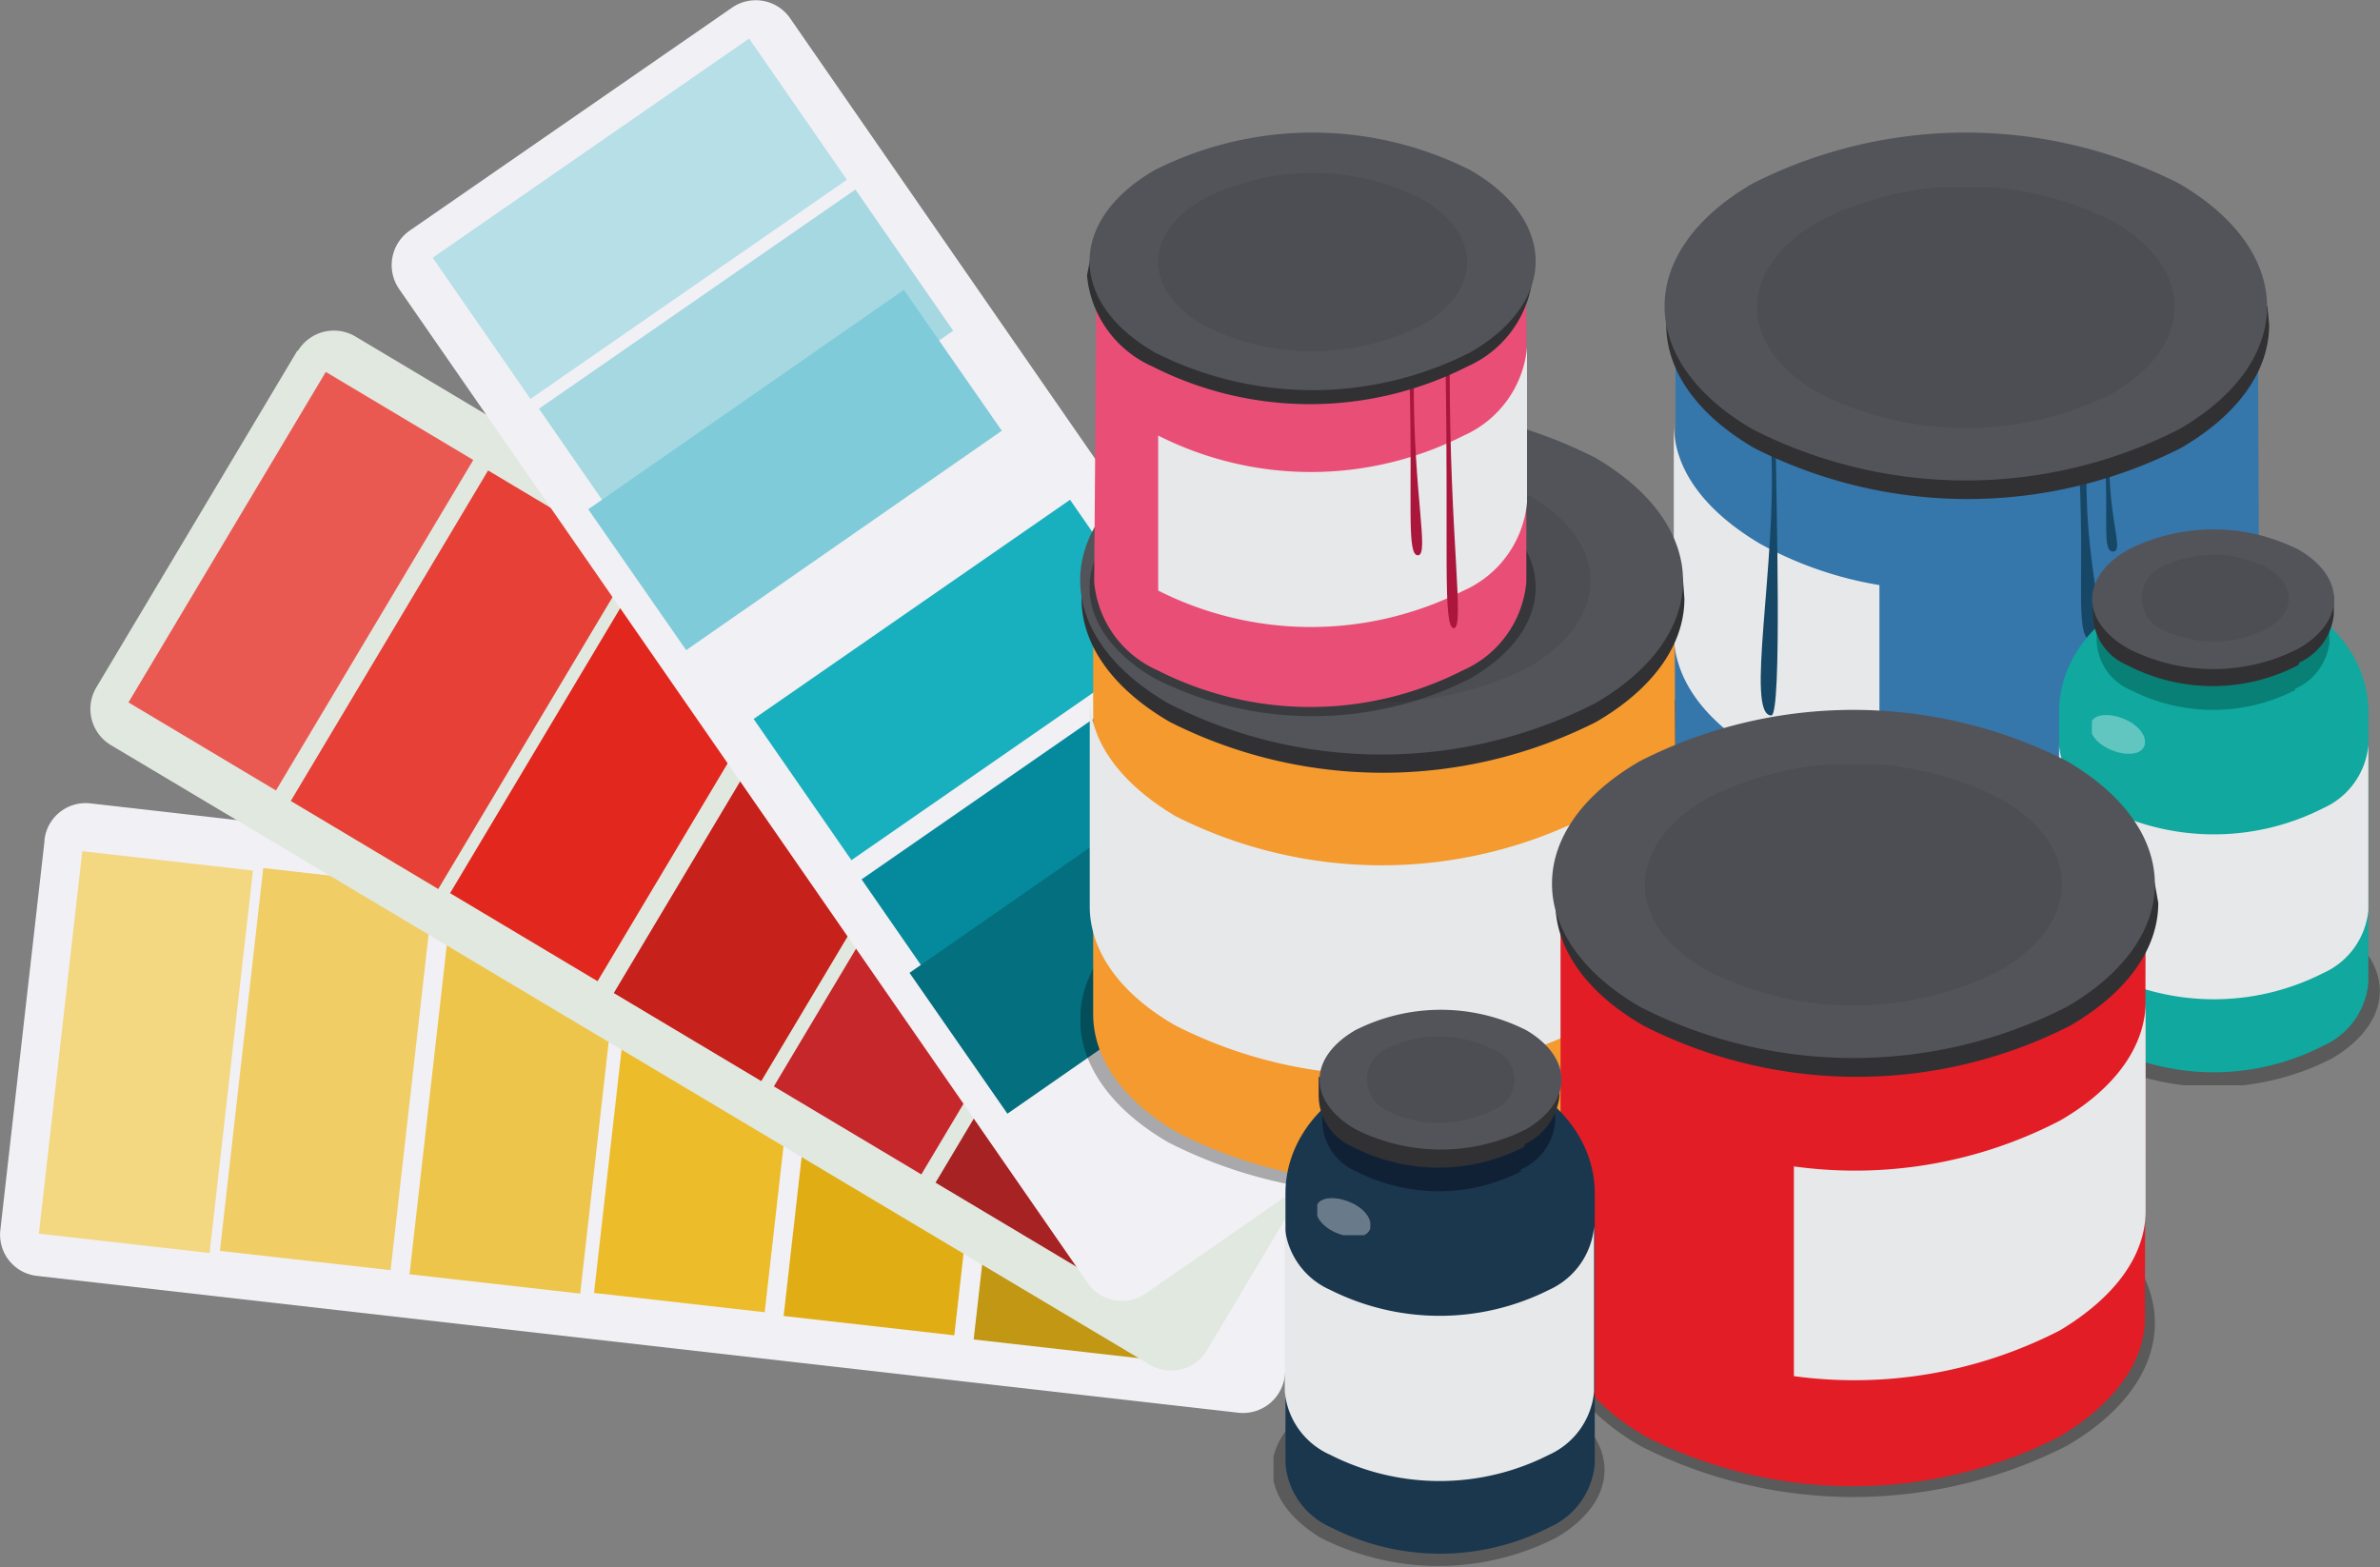 <svg id="Warstwa_1" data-name="Warstwa 1" xmlns="http://www.w3.org/2000/svg" xmlns:xlink="http://www.w3.org/1999/xlink" viewBox="0 0 69.56 45.8"><rect x="0" y="0" width="69.56" height="45.8" fill="#808080" stroke="none"/><defs><style>.cls-1{fill:none;}.cls-2{fill:#f1f0f4;}.cls-2,.cls-9{fill-rule:evenodd;}.cls-3{fill:#f1cd65;}.cls-4{fill:#eec54b;}.cls-5{fill:#edbc2b;}.cls-6{fill:#e1ad15;}.cls-7{fill:#c29713;}.cls-8{fill:#f4d781;}.cls-9{fill:#e0e8e0;}.cls-10{fill:#e64037;}.cls-11{fill:#e1271e;}.cls-12{fill:#c6211a;}.cls-13{fill:#c6272b;}.cls-14{fill:#a72223;}.cls-15{fill:#ea5951;}.cls-16{fill:#a5d8e1;}.cls-17{fill:#7fcbda;}.cls-18{fill:#18b0be;}.cls-19{fill:#058a9d;}.cls-20{fill:#046f7f;}.cls-21{fill:#b7dfe8;}.cls-22{opacity:0.3;}.cls-23{clip-path:url(#clip-path);}.cls-24{fill:#010101;}.cls-25{fill:#3576ab;}.cls-26{fill:#e7e8e9;}.cls-27{fill:#53545a;}.cls-28{fill:#174766;}.cls-29{fill:#313134;}.cls-30{opacity:0.1;}.cls-31{clip-path:url(#clip-path-2);}.cls-32{fill:#121214;}.cls-33{clip-path:url(#clip-path-3);}.cls-34{fill:#f49a2f;}.cls-35{clip-path:url(#clip-path-4);}.cls-36{clip-path:url(#clip-path-5);}.cls-37{fill:#e94f76;}.cls-38{fill:#ab173c;}.cls-39{clip-path:url(#clip-path-6);}.cls-40{clip-path:url(#clip-path-7);}.cls-41{fill:#10a89f;}.cls-42{opacity:0.34;}.cls-43{clip-path:url(#clip-path-8);}.cls-44{fill:#fff;}.cls-45{fill:#088075;}.cls-46{fill:#f08219;}.cls-47{clip-path:url(#clip-path-9);}.cls-48{clip-path:url(#clip-path-10);}.cls-49{fill:#e21d26;}.cls-50{clip-path:url(#clip-path-11);}.cls-51{clip-path:url(#clip-path-12);}.cls-52{fill:#1b374e;}.cls-53{clip-path:url(#clip-path-13);}.cls-54{fill:#112135;}.cls-55{clip-path:url(#clip-path-14);}</style><clipPath id="clip-path" transform="translate(-977.39 -555.05)"><rect class="cls-1" x="1026.04" y="571.75" width="17.62" height="10.17"/></clipPath><clipPath id="clip-path-2" transform="translate(-977.39 -555.05)"><rect class="cls-1" x="1028.75" y="560.52" width="12.2" height="7.04"/></clipPath><clipPath id="clip-path-3" transform="translate(-977.39 -555.05)"><rect class="cls-1" x="1008.97" y="579.76" width="17.62" height="10.17"/></clipPath><clipPath id="clip-path-4" transform="translate(-977.39 -555.05)"><rect class="cls-1" x="1011.67" y="568.53" width="12.2" height="7.04"/></clipPath><clipPath id="clip-path-5" transform="translate(-977.39 -555.05)"><rect class="cls-1" x="1009.24" y="568.46" width="13.04" height="7.53"/></clipPath><clipPath id="clip-path-6" transform="translate(-977.39 -555.05)"><rect class="cls-1" x="1011.24" y="560.1" width="9.03" height="5.21"/></clipPath><clipPath id="clip-path-7" transform="translate(-977.39 -555.05)"><rect class="cls-1" x="1037.24" y="581.17" width="9.71" height="5.6"/></clipPath><clipPath id="clip-path-8" transform="translate(-977.39 -555.05)"><rect class="cls-1" x="1038.53" y="575.95" width="1.55" height="1.13"/></clipPath><clipPath id="clip-path-9" transform="translate(-977.39 -555.05)"><rect class="cls-1" x="1039.9" y="571.27" width="4.38" height="2.53"/></clipPath><clipPath id="clip-path-10" transform="translate(-977.39 -555.05)"><rect class="cls-1" x="1022.75" y="588.63" width="17.62" height="10.17"/></clipPath><clipPath id="clip-path-11" transform="translate(-977.39 -555.05)"><rect class="cls-1" x="1025.46" y="577.39" width="12.2" height="7.04"/></clipPath><clipPath id="clip-path-12" transform="translate(-977.39 -555.05)"><rect class="cls-1" x="1014.61" y="595.24" width="9.71" height="5.6"/></clipPath><clipPath id="clip-path-13" transform="translate(-977.39 -555.05)"><rect class="cls-1" x="1015.89" y="590.02" width="1.55" height="1.13"/></clipPath><clipPath id="clip-path-14" transform="translate(-977.39 -555.05)"><rect class="cls-1" x="1017.27" y="585.34" width="4.38" height="2.53"/></clipPath></defs><title>how-to-3</title><path class="cls-2" d="M978.69,579.64,977.4,591a1.21,1.21,0,0,0,1.07,1.34l35.12,4a1.23,1.23,0,0,0,1.35-1.07l1.29-11.4a1.22,1.22,0,0,0-1.07-1.34l-35.13-4a1.21,1.21,0,0,0-1.34,1.07" transform="translate(-977.39 -555.05)"/><rect class="cls-3" x="981.38" y="583.84" width="11.26" height="5.02" transform="translate(-684.12 946.02) rotate(-83.54)"/><rect class="cls-4" x="986.85" y="584.46" width="11.25" height="5.02" transform="translate(-679.81 952.07) rotate(-83.54)"/><rect class="cls-5" x="992.33" y="585.08" width="11.25" height="5.02" transform="translate(-675.65 957.99) rotate(-83.54)"/><rect class="cls-6" x="997.8" y="585.7" width="11.25" height="5.02" transform="translate(-671.34 964.03) rotate(-83.54)"/><rect class="cls-7" x="1003.27" y="586.32" width="11.25" height="5.02" transform="translate(-667.18 969.96) rotate(-83.53)"/><rect class="cls-8" x="975.94" y="583.23" width="11.25" height="5.02" transform="translate(-688.35 940.06) rotate(-83.53)"/><path class="cls-9" d="M986.08,565.3l-5.88,9.85a1.23,1.23,0,0,0,.42,1.67L1011,594.94a1.22,1.22,0,0,0,1.66-.42l5.88-9.86a1.21,1.21,0,0,0-.42-1.66l-30.35-18.12a1.23,1.23,0,0,0-1.67.42" transform="translate(-977.39 -555.05)"/><rect class="cls-10" x="985.26" y="572.34" width="11.25" height="5.02" transform="translate(-988 575.95) rotate(-59.16)"/><rect class="cls-11" x="989.99" y="575.16" width="11.25" height="5.02" transform="translate(-988.19 581.26) rotate(-59.16)"/><rect class="cls-12" x="994.72" y="577.99" width="11.25" height="5.02" transform="translate(-988.26 586.79) rotate(-59.16)"/><rect class="cls-13" x="999.45" y="580.81" width="11.25" height="5.02" transform="translate(-988.33 592.31) rotate(-59.17)"/><rect class="cls-14" x="1004.18" y="583.63" width="11.25" height="5.02" transform="translate(-988.45 597.74) rotate(-59.17)"/><rect class="cls-15" x="980.56" y="569.54" width="11.25" height="5.02" transform="translate(-987.93 570.47) rotate(-59.16)"/><path class="cls-2" d="M998.79,555.27l-9.44,6.53a1.23,1.23,0,0,0-.3,1.69l20.13,29.06a1.22,1.22,0,0,0,1.69.31l9.43-6.54a1.21,1.21,0,0,0,.3-1.68l-20.12-29.06a1.22,1.22,0,0,0-1.69-.31" transform="translate(-977.39 -555.05)"/><rect class="cls-16" x="993.58" y="563.44" width="11.25" height="5.02" transform="translate(-1121.85 114.54) rotate(-34.71)"/><rect class="cls-17" x="996.72" y="567.97" width="11.25" height="5.02" transform="matrix(0.82, -0.57, 0.57, 0.82, -1123.86, 117.28)"/><rect class="cls-18" x="999.85" y="572.5" width="11.25" height="5.02" transform="translate(-1125.89 119.73) rotate(-34.71)"/><rect class="cls-19" x="1002.99" y="577.02" width="11.25" height="5.02" transform="translate(-1127.89 122.49) rotate(-34.71)"/><rect class="cls-20" x="1006.12" y="581.55" width="11.25" height="5.02" transform="matrix(0.82, -0.57, 0.57, 0.82, -1129.92, 125.05)"/><rect class="cls-21" x="990.46" y="558.94" width="11.25" height="5.02" transform="translate(-1119.83 112.05) rotate(-34.71)"/><g class="cls-22"><g class="cls-23"><path class="cls-24" d="M1041.07,580.43a13.73,13.73,0,0,1-12.45,0c-3.44-2-3.44-5.2,0-7.19a13.79,13.79,0,0,1,12.45,0c3.44,2,3.44,5.21,0,7.19" transform="translate(-977.39 -555.05)"/></g></g><path class="cls-25" d="M1043.38,564h-.05a4.59,4.59,0,0,0-2.45-2.95,13.3,13.3,0,0,0-12.07,0,4.59,4.59,0,0,0-2.45,2.95h0v12.64c0,1.26.83,2.52,2.5,3.48a13.3,13.3,0,0,0,12.07,0c1.67-1,2.5-2.22,2.5-3.48Z" transform="translate(-977.39 -555.05)"/><path class="cls-26" d="M1032.32,572.15a10.89,10.89,0,0,1-3.51-1.22c-1.67-1-2.5-2.22-2.5-3.49v6.13c0,1.26.83,2.52,2.5,3.48a10.9,10.9,0,0,0,3.51,1.23Z" transform="translate(-977.39 -555.05)"/><path class="cls-27" d="M1040.88,567.52a13.3,13.3,0,0,1-12.07,0c-3.33-1.92-3.33-5,0-7a13.37,13.37,0,0,1,12.07,0c3.34,1.93,3.34,5.05,0,7" transform="translate(-977.39 -555.05)"/><path class="cls-28" d="M1029.16,568.23c.16,3.29-.77,7.73,0,7.73.32,0,.14-6.46.13-7.73Z" transform="translate(-977.39 -555.05)"/><path class="cls-28" d="M1038.17,569c.15,3.28-.17,4.79.41,4.79s-.22-1.65-.21-4.79Z" transform="translate(-977.39 -555.05)"/><path class="cls-28" d="M1038.92,568.57c.09,1.78-.09,2.6.23,2.6s-.12-.9-.11-2.6Z" transform="translate(-977.39 -555.05)"/><path class="cls-29" d="M1043.66,564h-.06a4.76,4.76,0,0,0-2.53-3,13.79,13.79,0,0,0-12.45,0,4.76,4.76,0,0,0-2.53,3h0v.55c0,1.3.86,2.6,2.58,3.6a13.79,13.79,0,0,0,12.45,0c1.73-1,2.59-2.3,2.59-3.6Z" transform="translate(-977.39 -555.05)"/><path class="cls-27" d="M1041.07,567.6a13.73,13.73,0,0,1-12.45,0c-3.44-2-3.44-5.2,0-7.19a13.79,13.79,0,0,1,12.45,0c3.44,2,3.44,5.21,0,7.19" transform="translate(-977.39 -555.05)"/><g class="cls-30"><g class="cls-31"><path class="cls-32" d="M1039.16,566.53a9.57,9.57,0,0,1-8.63,0c-2.38-1.38-2.38-3.61,0-5a9.51,9.51,0,0,1,8.63,0c2.38,1.37,2.38,3.6,0,5" transform="translate(-977.39 -555.05)"/></g></g><g class="cls-22"><g class="cls-33"><path class="cls-24" d="M1024,588.44a13.75,13.75,0,0,1-12.46,0c-3.44-2-3.44-5.2,0-7.19a13.75,13.75,0,0,1,12.46,0c3.44,2,3.44,5.21,0,7.19" transform="translate(-977.39 -555.05)"/></g></g><path class="cls-34" d="M1026.31,572.05h0a4.56,4.56,0,0,0-2.45-2.95,13.3,13.3,0,0,0-12.07,0,4.56,4.56,0,0,0-2.45,2.95h0v12.64c0,1.26.83,2.52,2.5,3.48a13.3,13.3,0,0,0,12.07,0c1.67-1,2.5-2.22,2.5-3.48Z" transform="translate(-977.39 -555.05)"/><path class="cls-26" d="M1023.87,578.9l-.06,0a13.37,13.37,0,0,1-12.07,0c-1.67-1-2.5-2.23-2.5-3.49v6.13c0,1.26.83,2.52,2.5,3.48a13.3,13.3,0,0,0,12.07,0l.06,0Z" transform="translate(-977.39 -555.05)"/><path class="cls-27" d="M1023.81,575.53a13.3,13.3,0,0,1-12.07,0c-3.34-1.92-3.34-5,0-7a13.37,13.37,0,0,1,12.07,0c3.33,1.93,3.33,5.05,0,7" transform="translate(-977.39 -555.05)"/><path class="cls-29" d="M1026.58,572h0a4.76,4.76,0,0,0-2.53-3,13.81,13.81,0,0,0-12.46,0,4.77,4.77,0,0,0-2.52,3H1009v.55c0,1.3.86,2.6,2.58,3.6a13.81,13.81,0,0,0,12.46,0c1.72-1,2.58-2.3,2.58-3.6Z" transform="translate(-977.39 -555.05)"/><path class="cls-27" d="M1024,575.61a13.75,13.75,0,0,1-12.46,0c-3.44-2-3.44-5.2,0-7.19a13.81,13.81,0,0,1,12.46,0c3.44,2,3.44,5.21,0,7.19" transform="translate(-977.39 -555.05)"/><g class="cls-30"><g class="cls-35"><path class="cls-32" d="M1022.09,574.54a9.57,9.57,0,0,1-8.63,0c-2.38-1.38-2.38-3.61,0-5a9.51,9.51,0,0,1,8.63,0c2.38,1.37,2.38,3.6,0,5" transform="translate(-977.39 -555.05)"/></g></g><g class="cls-22"><g class="cls-36"><path class="cls-24" d="M1011.14,574.88a10.19,10.19,0,0,0,9.22,0c2.55-1.47,2.55-3.85,0-5.32a10.19,10.19,0,0,0-9.22,0c-2.54,1.47-2.54,3.85,0,5.32" transform="translate(-977.39 -555.05)"/></g></g><path class="cls-37" d="M1009.44,562.71h0a3.39,3.39,0,0,1,1.82-2.18,9.83,9.83,0,0,1,8.93,0,3.37,3.37,0,0,1,1.81,2.18h0v9.35a3.12,3.12,0,0,1-1.85,2.58,9.83,9.83,0,0,1-8.93,0,3.12,3.12,0,0,1-1.85-2.58Z" transform="translate(-977.39 -555.05)"/><path class="cls-26" d="M1011.24,567.78l0,0a9.89,9.89,0,0,0,8.93,0,3.13,3.13,0,0,0,1.85-2.58v4.53a3.13,3.13,0,0,1-1.85,2.58,9.89,9.89,0,0,1-8.93,0l0,0Z" transform="translate(-977.39 -555.05)"/><path class="cls-27" d="M1011.29,565.29a9.89,9.89,0,0,0,8.93,0c2.47-1.43,2.47-3.74,0-5.16a9.89,9.89,0,0,0-8.93,0c-2.47,1.42-2.47,3.73,0,5.16" transform="translate(-977.39 -555.05)"/><path class="cls-38" d="M1018.59,566.28c.09,3.42-.1,5,.24,5s-.12-1.72-.12-5Z" transform="translate(-977.39 -555.05)"/><path class="cls-38" d="M1019.64,565.84c.09,5.19-.09,7.57.24,7.57s-.12-2.61-.12-7.57Z" transform="translate(-977.39 -555.05)"/><path class="cls-29" d="M1009.24,562.69h0a3.46,3.46,0,0,1,1.87-2.26,10.17,10.17,0,0,1,9.21,0,3.46,3.46,0,0,1,1.87,2.26h0v.41a3.23,3.23,0,0,1-1.91,2.66,10.17,10.17,0,0,1-9.21,0,3.23,3.23,0,0,1-1.91-2.66Z" transform="translate(-977.39 -555.05)"/><path class="cls-27" d="M1011.14,565.35a10.19,10.19,0,0,0,9.22,0c2.55-1.47,2.55-3.86,0-5.33a10.25,10.25,0,0,0-9.22,0c-2.54,1.47-2.54,3.86,0,5.33" transform="translate(-977.39 -555.05)"/><g class="cls-30"><g class="cls-39"><path class="cls-32" d="M1012.56,564.55a7.05,7.05,0,0,0,6.39,0c1.76-1,1.76-2.67,0-3.68a7.05,7.05,0,0,0-6.39,0c-1.76,1-1.76,2.66,0,3.68" transform="translate(-977.39 -555.05)"/></g></g><g class="cls-22"><g class="cls-40"><path class="cls-24" d="M1038.66,586a7.6,7.6,0,0,0,6.86,0c1.9-1.1,1.9-2.87,0-4a7.6,7.6,0,0,0-6.86,0c-1.9,1.1-1.9,2.87,0,4" transform="translate(-977.39 -555.05)"/></g></g><path class="cls-41" d="M1046.61,575.86c0-2.09-2-3.78-4.47-3.78h-.1c-2.47,0-4.47,1.69-4.47,3.78v7.89a2.23,2.23,0,0,0,1.33,1.87,7,7,0,0,0,6.38,0,2.24,2.24,0,0,0,1.33-1.85v-7.91" transform="translate(-977.39 -555.05)"/><g class="cls-42"><g class="cls-43"><path class="cls-44" d="M1040.05,576.88c-.12.24-.55.27-1,.07s-.65-.56-.54-.8.55-.27,1-.07.66.56.54.8" transform="translate(-977.39 -555.05)"/></g></g><path class="cls-26" d="M1045.29,578.67a7.05,7.05,0,0,1-6.39,0,2.23,2.23,0,0,1-1.33-1.84v4.82a2.23,2.23,0,0,0,1.33,1.84,7.05,7.05,0,0,0,6.39,0,2.24,2.24,0,0,0,1.32-1.84v-4.82a2.24,2.24,0,0,1-1.32,1.84" transform="translate(-977.39 -555.05)"/><path class="cls-45" d="M1044.47,575.22a5.28,5.28,0,0,1-4.8,0,1.62,1.62,0,0,1-1-1.44h0V573h1.74a5.53,5.53,0,0,1,3.39,0l1.67,0,0,.84a1.69,1.69,0,0,1-1,1.34" transform="translate(-977.39 -555.05)"/><path class="cls-46" d="M1044.49,574.42c1.32-.78,1.32-2,0-2.78a5.28,5.28,0,0,0-4.8,0c-1.34.77-1.34,2,0,2.78a5.34,5.34,0,0,0,4.8,0" transform="translate(-977.39 -555.05)"/><path class="cls-29" d="M1044.56,574.49a5.41,5.41,0,0,1-5,0,1.63,1.63,0,0,1-1-1.49h0v-.54h1.8a5.87,5.87,0,0,1,3.52,0l1.72,0,0,.56a1.74,1.74,0,0,1-1,1.39" transform="translate(-977.39 -555.05)"/><path class="cls-27" d="M1044.58,574c1.37-.8,1.37-2.08,0-2.88a5.53,5.53,0,0,0-5,0c-1.39.8-1.39,2.08,0,2.88a5.47,5.47,0,0,0,5,0" transform="translate(-977.39 -555.05)"/><g class="cls-30"><g class="cls-47"><path class="cls-32" d="M1043.64,573.43a3.45,3.45,0,0,1-3.1,0,1,1,0,0,1,0-1.79,3.39,3.39,0,0,1,3.1,0c.86.49.86,1.29,0,1.79" transform="translate(-977.39 -555.05)"/></g></g><g class="cls-22"><g class="cls-48"><path class="cls-24" d="M1037.79,597.31a13.75,13.75,0,0,1-12.46,0c-3.44-2-3.44-5.21,0-7.19a13.75,13.75,0,0,1,12.46,0c3.44,2,3.44,5.2,0,7.19" transform="translate(-977.39 -555.05)"/></g></g><path class="cls-49" d="M1040.1,580.91h0a4.64,4.64,0,0,0-2.45-2.95,13.39,13.39,0,0,0-12.08,0,4.64,4.64,0,0,0-2.45,2.95H1023v12.65c0,1.26.83,2.52,2.5,3.48a13.33,13.33,0,0,0,12.08,0c1.66-1,2.5-2.22,2.5-3.48Z" transform="translate(-977.39 -555.05)"/><path class="cls-26" d="M1037.6,587.8a13,13,0,0,1-7.78,1.34v6.13a13.12,13.12,0,0,0,7.78-1.34c1.66-1,2.5-2.23,2.5-3.49v-6.12c0,1.26-.84,2.52-2.5,3.48" transform="translate(-977.39 -555.05)"/><path class="cls-27" d="M1037.6,584.4a13.39,13.39,0,0,1-12.08,0c-3.33-1.93-3.33-5,0-7a13.33,13.33,0,0,1,12.08,0c3.33,1.92,3.33,5,0,7" transform="translate(-977.39 -555.05)"/><path class="cls-29" d="M1040.37,580.88h0a4.75,4.75,0,0,0-2.53-3,13.75,13.75,0,0,0-12.46,0,4.72,4.72,0,0,0-2.53,3h0v.55c0,1.31.86,2.61,2.58,3.6a13.75,13.75,0,0,0,12.46,0c1.72-1,2.58-2.29,2.58-3.59Z" transform="translate(-977.39 -555.05)"/><path class="cls-27" d="M1037.79,584.48a13.75,13.75,0,0,1-12.46,0c-3.44-2-3.44-5.21,0-7.19a13.75,13.75,0,0,1,12.46,0c3.44,2,3.44,5.2,0,7.19" transform="translate(-977.39 -555.05)"/><g class="cls-30"><g class="cls-50"><path class="cls-32" d="M1035.87,583.4a9.49,9.49,0,0,1-8.62,0c-2.38-1.37-2.38-3.6,0-5a9.49,9.49,0,0,1,8.62,0c2.38,1.37,2.38,3.6,0,5" transform="translate(-977.39 -555.05)"/></g></g><g class="cls-22"><g class="cls-51"><path class="cls-24" d="M1016,600a7.6,7.6,0,0,0,6.86,0c1.9-1.1,1.9-2.87,0-4a7.54,7.54,0,0,0-6.86,0c-1.9,1.09-1.9,2.86,0,4" transform="translate(-977.39 -555.05)"/></g></g><path class="cls-52" d="M1024,589.93c0-2.09-2-3.78-4.47-3.78h-.1c-2.47,0-4.47,1.69-4.47,3.78v7.89a2.23,2.23,0,0,0,1.33,1.87,7,7,0,0,0,6.38,0,2.24,2.24,0,0,0,1.33-1.85v-7.91" transform="translate(-977.39 -555.05)"/><g class="cls-42"><g class="cls-53"><path class="cls-44" d="M1017.42,591c-.12.24-.55.27-1,.07s-.65-.56-.54-.8.55-.27,1-.07.65.56.54.8" transform="translate(-977.39 -555.05)"/></g></g><path class="cls-26" d="M1022.66,592.75a7.12,7.12,0,0,1-6.39,0,2.24,2.24,0,0,1-1.33-1.85v4.82a2.24,2.24,0,0,0,1.33,1.85,7.05,7.05,0,0,0,6.39,0,2.25,2.25,0,0,0,1.32-1.85V590.9a2.25,2.25,0,0,1-1.32,1.85" transform="translate(-977.39 -555.05)"/><path class="cls-54" d="M1021.84,589.29a5.28,5.28,0,0,1-4.8,0,1.61,1.61,0,0,1-1-1.44h0V587h1.74a5.6,5.6,0,0,1,3.39.05l1.67,0,0,.84a1.69,1.69,0,0,1-1,1.34" transform="translate(-977.39 -555.05)"/><path class="cls-46" d="M1021.86,588.49c1.32-.78,1.32-2,0-2.78a5.28,5.28,0,0,0-4.8,0c-1.34.77-1.34,2,0,2.78a5.34,5.34,0,0,0,4.8,0" transform="translate(-977.39 -555.05)"/><path class="cls-29" d="M1021.93,588.57a5.47,5.47,0,0,1-5,0,1.65,1.65,0,0,1-1-1.5h0v-.54l1.8,0a5.87,5.87,0,0,1,3.52,0l1.72,0,0,.55a1.77,1.77,0,0,1-1,1.4" transform="translate(-977.39 -555.05)"/><path class="cls-27" d="M1022,588.05c1.37-.81,1.37-2.08,0-2.89a5.53,5.53,0,0,0-5,0c-1.39.81-1.39,2.08,0,2.89a5.53,5.53,0,0,0,5,0" transform="translate(-977.39 -555.05)"/><g class="cls-30"><g class="cls-55"><path class="cls-32" d="M1021,587.5a3.45,3.45,0,0,1-3.1,0,1,1,0,0,1,0-1.79,3.45,3.45,0,0,1,3.1,0,.94.94,0,0,1,0,1.79" transform="translate(-977.39 -555.05)"/></g></g></svg>
